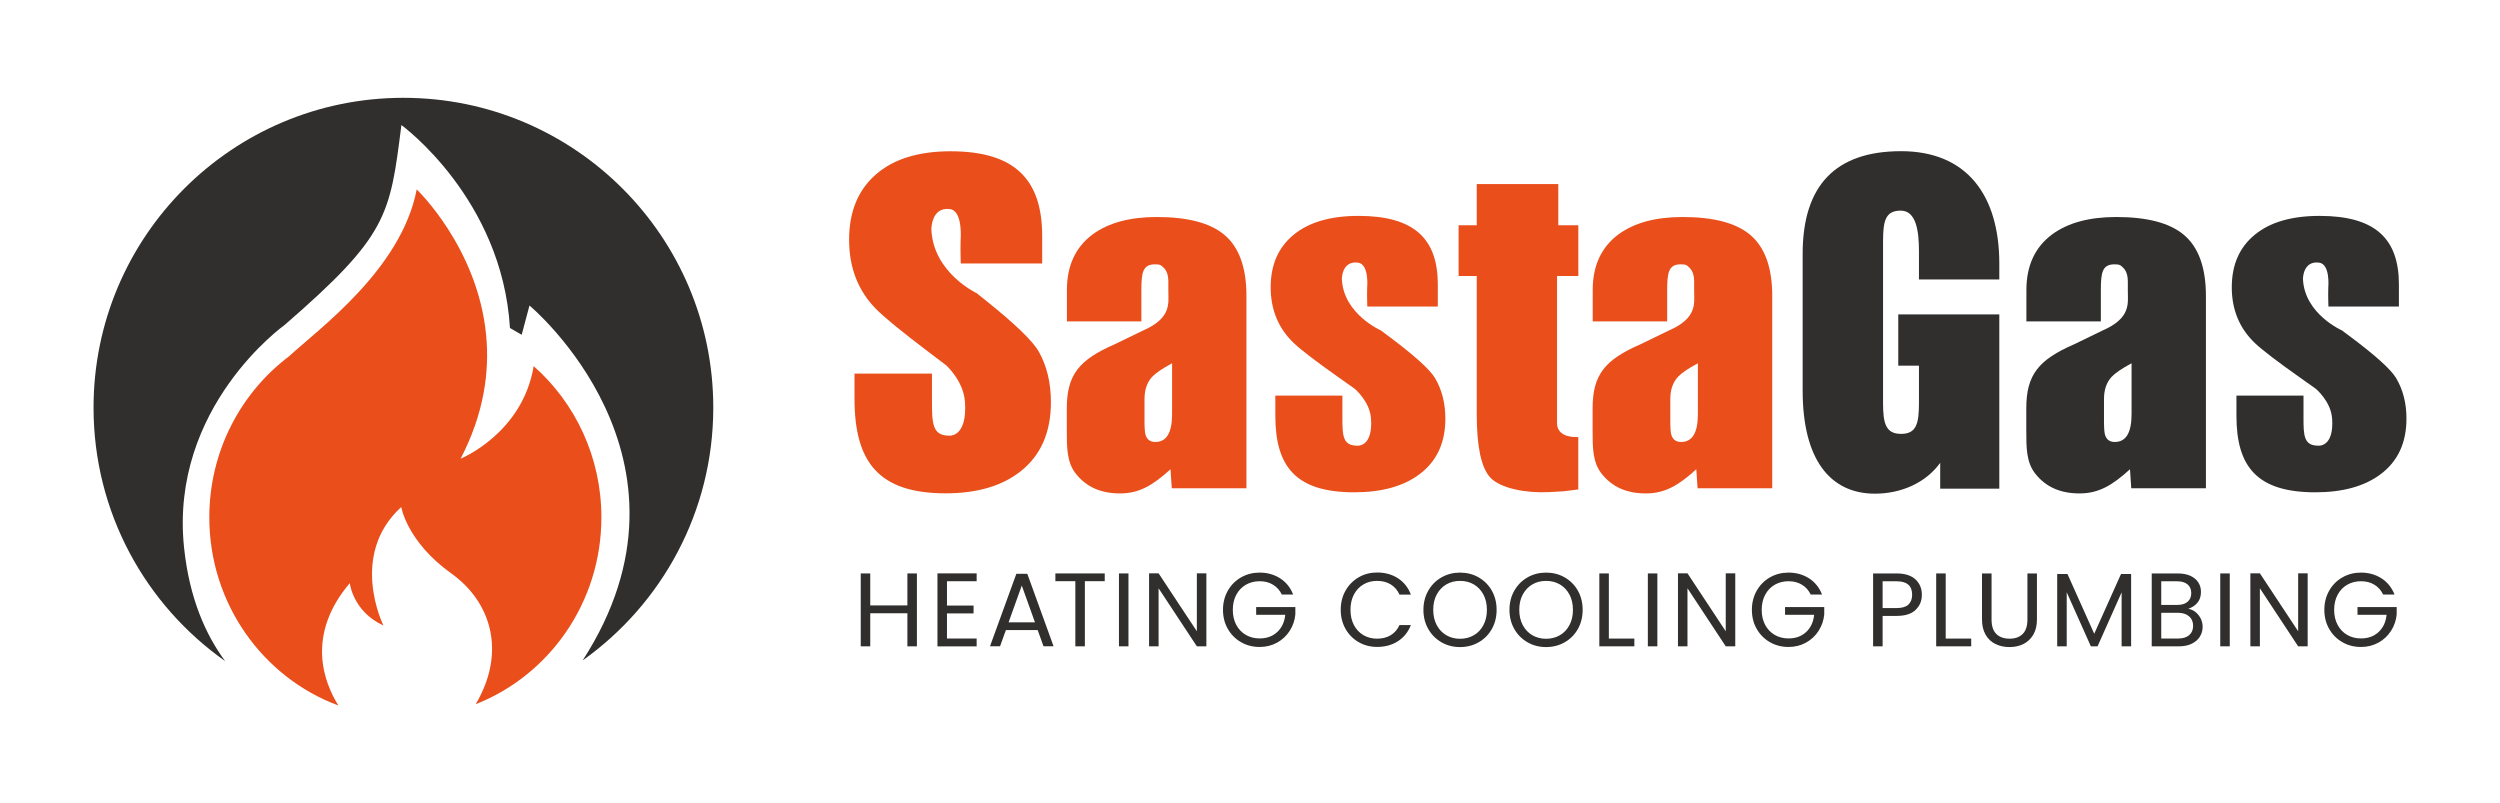 <?xml version="1.0" encoding="UTF-8"?>
<svg xmlns="http://www.w3.org/2000/svg" id="Layer_1" data-name="Layer 1" viewBox="0 0 509.65 163.76">
  <defs>
    <style>
      .cls-1 {
        fill: #e94e1b;
      }

      .cls-1, .cls-2 {
        stroke-width: 0px;
      }

      .cls-2 {
        fill: #302f2e;
      }
    </style>
  </defs>
  <g>
    <path class="cls-2" d="m82.23,19.94c-34.88,0-63.16,28.28-63.16,63.16,0,21.36,10.6,40.24,26.83,51.67-3.88-5.23-7.29-12.68-8.38-23.16-2.98-28.64,20.49-45.35,20.49-45.35,21.09-18.3,21.48-22.27,23.82-40.77,0,0,20.53,14.92,22.13,41.37l2.39,1.39,1.59-5.97s37.47,31.16,10.84,72.35c16.11-11.45,26.63-30.26,26.63-51.53,0-34.88-28.28-63.16-63.17-63.16Z"></path>
    <path class="cls-1" d="m108.8,74.62c-2.27,13.77-14.9,18.89-14.9,18.89,4.77-9.18,5.93-17.74,5.2-25.23-.86-8.91-4.4-16.33-7.72-21.52-3.32-5.19-6.43-8.14-6.43-8.14-3.13,16.31-20.06,28.5-26.03,34.02h0c-9.85,7.43-16.25,19.37-16.25,32.83,0,17.64,10.96,32.66,26.31,38.35-2.95-4.73-6.66-14.35,2.33-24.95,0,0,.6,5.77,6.86,8.65,0,0-7.16-14.32,3.63-24.16,0,0,1.14,7.06,10.19,13.53,8.19,5.85,11.25,16.08,4.99,26.67,14.98-5.89,25.62-20.72,25.62-38.09,0-12.32-5.36-23.37-13.82-30.85Z"></path>
  </g>
  <g>
    <g>
      <path class="cls-1" d="m196.71,81.87c-.29-4.21-3.8-7.38-3.8-7.38l-3.6-2.73c-5.43-4.11-8.99-7.02-10.68-8.73-3.69-3.72-5.53-8.44-5.53-14.15s1.81-10.11,5.42-13.28c3.61-3.17,8.7-4.76,15.27-4.76,13.11,0,18.67,5.76,18.67,17.29v5.58h-16.6s-.09-2.83-.03-4.73c0,0,.54-5.98-2.16-6.35-3.83-.53-3.8,4.12-3.8,4.12.35,8.89,9.28,13.04,9.28,13.04l.39.33,1.24.99c6.12,4.88,9.79,8.42,11.02,10.63,1.63,2.92,2.44,6.34,2.44,10.26,0,6.1-2.03,10.77-6.1,14.02-3.78,3.03-8.9,4.55-15.37,4.55-13.71,0-18.57-6.44-18.57-19.32v-5.09h15.79v5.5c0,4.52.04,7.15,3.45,7.15,0,0,3.8.52,3.28-6.96Z"></path>
      <path class="cls-1" d="m279.48,85.23c-.25-3.4-3.29-5.96-3.29-5.96l-3.12-2.21c-4.7-3.32-7.78-5.67-9.24-7.05-3.19-3.01-4.79-6.82-4.79-11.43s1.56-8.16,4.69-10.73,7.53-3.84,13.22-3.84c11.34,0,16.16,4.66,16.16,13.97v4.51h-14.37s-.08-2.29-.03-3.82c0,0,.47-4.83-1.87-5.13-3.32-.43-3.29,3.33-3.29,3.33.3,7.18,8.03,10.53,8.03,10.53l.33.27,1.08.8c5.29,3.94,8.47,6.81,9.54,8.59,1.41,2.36,2.12,5.12,2.12,8.29,0,4.92-1.76,8.7-5.28,11.33-3.27,2.45-7.7,3.68-13.3,3.68-11.87,0-16.08-5.2-16.08-15.61v-4.11h13.67v4.44c0,3.65.04,5.77,2.99,5.77,0,0,3.29.42,2.84-5.62Z"></path>
      <path class="cls-2" d="m475.41,85.23c-.25-3.4-3.29-5.96-3.29-5.96l-3.12-2.21c-4.7-3.32-7.78-5.67-9.24-7.05-3.19-3.01-4.79-6.82-4.79-11.43s1.56-8.16,4.69-10.73,7.53-3.84,13.22-3.84c11.34,0,16.16,4.66,16.16,13.97v4.51h-14.37s-.08-2.29-.03-3.82c0,0,.47-4.83-1.87-5.13-3.32-.43-3.29,3.33-3.29,3.33.3,7.18,8.03,10.53,8.03,10.53l.33.27,1.08.8c5.29,3.94,8.47,6.81,9.54,8.59,1.41,2.36,2.12,5.12,2.12,8.29,0,4.92-1.76,8.7-5.28,11.33-3.27,2.45-7.7,3.68-13.3,3.68-11.87,0-16.08-5.2-16.08-15.61v-4.11h13.67v4.44c0,3.65.04,5.77,2.99,5.77,0,0,3.29.42,2.84-5.62Z"></path>
      <path class="cls-1" d="m238.61,95.67c-3.61,3.28-6.38,4.92-10.28,4.92s-6.83-1.31-8.94-3.93c-1.94-2.37-1.91-5.42-1.91-9.14v-4.3c0-6.89,2.59-9.91,9.75-13.03l5.75-2.79c5.9-2.56,5.2-5.56,5.2-8.09v-1.94c0-.96-.21-2.03-.87-2.71-.66-.68-.86-.77-1.89-.77-2.47,0-2.74,1.75-2.74,5.25v6.38h-15.18v-6.38c0-4.99,1.76-8.78,5.28-11.38,3.2-2.34,7.55-3.52,13.04-3.52,6.28,0,10.86,1.2,13.74,3.6,3.02,2.51,4.54,6.67,4.54,12.49v39.21h-15.22l-.26-3.89Zm.32-21.61c-2,1.08-3.36,2.01-4.08,2.79-1.02,1.13-1.53,2.62-1.53,4.48v4.59c0,1.33.07,2.24.21,2.73.3.97.96,1.45,1.99,1.45,2.28,0,3.42-1.88,3.42-5.66v-10.38Z"></path>
      <path class="cls-1" d="m345.8,95.67c-3.61,3.28-6.38,4.92-10.28,4.92s-6.83-1.31-8.94-3.93c-1.94-2.37-1.91-5.42-1.91-9.14v-4.3c0-6.89,2.59-9.91,9.75-13.03l5.75-2.79c5.9-2.56,5.2-5.56,5.2-8.09v-1.94c0-.96-.21-2.03-.87-2.71-.66-.68-.86-.77-1.89-.77-2.47,0-2.74,1.75-2.74,5.25v6.38h-15.18v-6.38c0-4.99,1.76-8.78,5.28-11.38,3.2-2.34,7.55-3.52,13.04-3.52,6.28,0,10.86,1.2,13.74,3.6,3.02,2.51,4.54,6.67,4.54,12.49v39.21h-15.22l-.26-3.89Zm.32-21.61c-2,1.08-3.36,2.01-4.08,2.79-1.02,1.13-1.53,2.62-1.53,4.48v4.59c0,1.33.07,2.24.21,2.73.3.97.96,1.45,1.99,1.45,2.28,0,3.42-1.88,3.42-5.66v-10.38Z"></path>
      <path class="cls-2" d="m434.21,95.67c-3.61,3.28-6.38,4.92-10.28,4.92s-6.83-1.31-8.94-3.93c-1.94-2.37-1.91-5.42-1.91-9.14v-4.3c0-6.89,2.59-9.91,9.75-13.03l5.75-2.79c5.9-2.56,5.2-5.56,5.2-8.09v-1.94c0-.96-.21-2.03-.87-2.71-.66-.68-.86-.77-1.89-.77-2.47,0-2.74,1.75-2.74,5.25v6.38h-15.18v-6.38c0-4.99,1.76-8.78,5.28-11.38,3.2-2.34,7.55-3.52,13.04-3.52,6.28,0,10.86,1.2,13.74,3.6,3.02,2.51,4.54,6.67,4.54,12.49v39.21h-15.22l-.26-3.89Zm.32-21.61c-2,1.08-3.36,2.01-4.08,2.79-1.02,1.13-1.53,2.62-1.53,4.48v4.59c0,1.33.07,2.24.21,2.73.3.97.96,1.45,1.99,1.45,2.28,0,3.42-1.88,3.42-5.66v-10.38Z"></path>
      <path class="cls-1" d="m321.75,89.11v10.67l-2.97.37-2.97.17c-4.62.25-9.95-.74-12.01-2.98-1.84-1.99-2.75-6.3-2.75-12.95v-28.13h-3.7v-10.34h3.7v-8.39h16.62v8.39h4.09v10.34h-4.34v29.99c0,.91.34,1.61,1.03,2.11.69.5,1.66.74,2.93.74h.39Z"></path>
      <path class="cls-2" d="m395.53,99.6v-5.25c-3.02,4.19-8.12,6.29-13.3,6.29-9.17,0-14.74-7-14.74-21.01v-27.88c0-13.95,6.69-20.93,20.07-20.93s20.02,8.97,20.02,22.92v3.23h-16.38v-5.71c0-4.22-.58-8.32-3.72-8.32s-3.6,2.11-3.6,6.33v32.89c0,4.19.56,6.29,3.68,6.29s3.64-2.1,3.64-6.29v-7.61h-4.22v-10.46h20.6v35.53h-12.04Z"></path>
    </g>
    <g>
      <path class="cls-2" d="m186.92,116.9v14.86h-1.94v-6.74h-7.57v6.74h-1.94v-14.86h1.94v6.52h7.57v-6.52h1.94Z"></path>
      <path class="cls-2" d="m193.05,118.48v4.97h5.42v1.6h-5.42v5.12h6.05v1.6h-7.99v-14.88h7.99v1.6h-6.05Z"></path>
      <path class="cls-2" d="m211.54,128.45h-6.48l-1.19,3.3h-2.05l5.37-14.77h2.24l5.35,14.77h-2.05l-1.19-3.3Zm-.55-1.58l-2.69-7.5-2.69,7.5h5.37Z"></path>
      <path class="cls-2" d="m225.21,116.9v1.58h-4.05v13.28h-1.94v-13.28h-4.07v-1.58h10.06Z"></path>
      <path class="cls-2" d="m230.05,116.9v14.86h-1.94v-14.86h1.94Z"></path>
      <path class="cls-2" d="m245.93,131.76h-1.94l-7.8-11.83v11.83h-1.94v-14.88h1.94l7.8,11.81v-11.81h1.94v14.88Z"></path>
      <path class="cls-2" d="m261.31,121.21c-.41-.87-1.01-1.54-1.79-2.01-.78-.48-1.69-.71-2.73-.71s-1.97.24-2.8.71c-.83.48-1.49,1.16-1.96,2.05-.48.89-.71,1.92-.71,3.08s.24,2.19.71,3.07,1.13,1.56,1.96,2.04c.83.48,1.77.71,2.8.71,1.45,0,2.64-.43,3.58-1.3.94-.87,1.49-2.04,1.64-3.52h-5.93v-1.58h7.99v1.49c-.11,1.22-.5,2.34-1.15,3.36-.65,1.02-1.51,1.82-2.58,2.41-1.07.59-2.25.88-3.56.88-1.38,0-2.64-.32-3.77-.97-1.14-.65-2.04-1.55-2.7-2.7s-.99-2.45-.99-3.9.33-2.75.99-3.91c.66-1.16,1.56-2.06,2.7-2.71,1.14-.65,2.4-.97,3.77-.97,1.58,0,2.97.39,4.19,1.17,1.21.78,2.1,1.88,2.65,3.3h-2.32Z"></path>
      <path class="cls-2" d="m274.3,120.41c.65-1.16,1.55-2.06,2.68-2.72s2.38-.98,3.76-.98c1.62,0,3.03.39,4.24,1.17,1.21.78,2.09,1.89,2.64,3.33h-2.32c-.41-.9-1-1.58-1.78-2.07-.78-.48-1.7-.72-2.78-.72s-1.97.24-2.79.72c-.82.48-1.47,1.17-1.94,2.06-.47.89-.7,1.93-.7,3.12s.23,2.21.7,3.1c.47.89,1.12,1.58,1.94,2.06.82.48,1.75.72,2.79.72s2.01-.24,2.78-.71c.77-.48,1.37-1.16,1.78-2.06h2.32c-.55,1.42-1.44,2.52-2.64,3.29-1.21.78-2.62,1.16-4.24,1.16-1.38,0-2.63-.32-3.76-.97s-2.02-1.55-2.68-2.7c-.65-1.15-.98-2.45-.98-3.9s.33-2.75.98-3.91Z"></path>
      <path class="cls-2" d="m293.87,130.94c-1.14-.65-2.04-1.55-2.7-2.71s-.99-2.46-.99-3.91.33-2.75.99-3.91c.66-1.16,1.56-2.06,2.7-2.71,1.14-.65,2.4-.97,3.77-.97s2.66.32,3.79.97,2.03,1.54,2.69,2.7c.65,1.15.98,2.46.98,3.92s-.33,2.77-.98,3.92c-.65,1.15-1.55,2.05-2.69,2.7-1.14.65-2.4.97-3.79.97s-2.64-.32-3.77-.97Zm6.58-1.44c.83-.48,1.49-1.17,1.96-2.07.48-.89.71-1.93.71-3.11s-.24-2.23-.71-3.12c-.48-.89-1.13-1.57-1.95-2.06-.82-.48-1.76-.72-2.81-.72s-1.99.24-2.81.72c-.82.48-1.47,1.17-1.95,2.06-.48.89-.71,1.93-.71,3.12s.24,2.22.71,3.11c.48.9,1.13,1.58,1.96,2.07.83.48,1.77.72,2.8.72s1.97-.24,2.8-.72Z"></path>
      <path class="cls-2" d="m311.41,130.94c-1.14-.65-2.04-1.55-2.7-2.71s-.99-2.46-.99-3.91.33-2.75.99-3.91c.66-1.16,1.56-2.06,2.7-2.71,1.14-.65,2.4-.97,3.77-.97s2.66.32,3.79.97,2.03,1.54,2.69,2.7c.65,1.15.98,2.46.98,3.92s-.33,2.77-.98,3.92c-.65,1.15-1.55,2.05-2.69,2.7-1.14.65-2.4.97-3.79.97s-2.64-.32-3.77-.97Zm6.58-1.44c.83-.48,1.49-1.17,1.96-2.07.48-.89.71-1.93.71-3.11s-.24-2.23-.71-3.12c-.48-.89-1.13-1.57-1.95-2.06-.82-.48-1.76-.72-2.81-.72s-1.99.24-2.81.72c-.82.48-1.47,1.17-1.95,2.06-.48.89-.71,1.93-.71,3.12s.24,2.22.71,3.11c.48.9,1.13,1.58,1.96,2.07.83.48,1.77.72,2.8.72s1.97-.24,2.8-.72Z"></path>
      <path class="cls-2" d="m327.98,130.18h5.2v1.58h-7.14v-14.86h1.94v13.28Z"></path>
      <path class="cls-2" d="m337.87,116.9v14.86h-1.94v-14.86h1.94Z"></path>
      <path class="cls-2" d="m353.75,131.76h-1.94l-7.8-11.83v11.83h-1.94v-14.88h1.94l7.8,11.81v-11.81h1.94v14.88Z"></path>
      <path class="cls-2" d="m369.13,121.21c-.41-.87-1.01-1.54-1.79-2.01-.78-.48-1.69-.71-2.73-.71s-1.97.24-2.8.71c-.83.48-1.49,1.16-1.96,2.05-.48.89-.71,1.92-.71,3.08s.24,2.19.71,3.07,1.13,1.56,1.96,2.04c.83.48,1.77.71,2.8.71,1.45,0,2.64-.43,3.58-1.3.94-.87,1.49-2.04,1.64-3.52h-5.93v-1.58h7.99v1.49c-.11,1.22-.5,2.34-1.15,3.36-.65,1.02-1.51,1.82-2.58,2.41-1.07.59-2.25.88-3.56.88-1.38,0-2.64-.32-3.77-.97-1.14-.65-2.04-1.55-2.7-2.7s-.99-2.45-.99-3.9.33-2.75.99-3.91c.66-1.16,1.56-2.06,2.7-2.71,1.14-.65,2.4-.97,3.77-.97,1.58,0,2.97.39,4.19,1.17,1.21.78,2.1,1.88,2.65,3.3h-2.32Z"></path>
      <path class="cls-2" d="m390.52,124.33c-.85.82-2.14,1.23-3.87,1.23h-2.86v6.2h-1.94v-14.86h4.8c1.68,0,2.95.41,3.83,1.21.87.81,1.31,1.86,1.31,3.13s-.42,2.26-1.27,3.08Zm-1.48-1.08c.51-.47.77-1.14.77-2,0-1.83-1.05-2.75-3.16-2.75h-2.86v5.46h2.86c1.08,0,1.88-.23,2.39-.7Z"></path>
      <path class="cls-2" d="m396.65,130.18h5.2v1.58h-7.14v-14.86h1.94v13.28Z"></path>
      <path class="cls-2" d="m406,116.9v9.4c0,1.32.32,2.3.97,2.94s1.55.96,2.7.96,2.03-.32,2.67-.96c.65-.64.97-1.62.97-2.94v-9.4h1.94v9.38c0,1.24-.25,2.28-.75,3.12s-1.17,1.47-2.01,1.89-1.79.62-2.85.62-2-.21-2.85-.62c-.85-.41-1.51-1.04-2-1.89-.49-.85-.74-1.89-.74-3.12v-9.38h1.94Z"></path>
      <path class="cls-2" d="m434.45,117.01v14.75h-1.94v-11l-4.9,11h-1.37l-4.92-11.02v11.02h-1.94v-14.75h2.09l5.46,12.19,5.46-12.19h2.07Z"></path>
      <path class="cls-2" d="m447.57,124.77c.45.36.8.8,1.07,1.32.26.53.39,1.09.39,1.68,0,.75-.19,1.43-.58,2.04-.38.6-.94,1.08-1.67,1.43-.73.35-1.6.52-2.59.52h-5.54v-14.86h5.33c1.01,0,1.87.17,2.58.5s1.24.79,1.6,1.35c.36.57.53,1.21.53,1.92,0,.88-.24,1.61-.71,2.19-.48.58-1.11.99-1.89,1.25.54.08,1.03.31,1.48.66Zm-6.98-1.45h3.26c.91,0,1.61-.21,2.11-.64.5-.43.75-1.02.75-1.77s-.25-1.34-.75-1.77c-.5-.43-1.22-.64-2.15-.64h-3.22v4.82Zm5.69,6.16c.54-.45.81-1.09.81-1.9s-.28-1.47-.85-1.95c-.57-.48-1.33-.71-2.28-.71h-3.37v5.25h3.43c.97,0,1.72-.23,2.26-.68Z"></path>
      <path class="cls-2" d="m454.56,116.9v14.86h-1.94v-14.86h1.94Z"></path>
      <path class="cls-2" d="m470.44,131.76h-1.94l-7.8-11.83v11.83h-1.94v-14.88h1.94l7.8,11.81v-11.81h1.94v14.88Z"></path>
      <path class="cls-2" d="m485.83,121.21c-.41-.87-1.01-1.54-1.79-2.01-.78-.48-1.69-.71-2.73-.71s-1.97.24-2.8.71c-.83.48-1.49,1.16-1.96,2.05-.48.89-.71,1.92-.71,3.08s.24,2.19.71,3.07,1.13,1.56,1.96,2.04c.83.48,1.77.71,2.8.71,1.45,0,2.64-.43,3.58-1.3.94-.87,1.49-2.04,1.64-3.52h-5.93v-1.58h7.99v1.49c-.11,1.22-.5,2.34-1.15,3.36-.65,1.02-1.51,1.82-2.58,2.41-1.07.59-2.25.88-3.56.88-1.38,0-2.64-.32-3.77-.97-1.14-.65-2.04-1.55-2.7-2.7s-.99-2.45-.99-3.9.33-2.75.99-3.91c.66-1.16,1.56-2.06,2.7-2.71,1.14-.65,2.4-.97,3.77-.97,1.58,0,2.97.39,4.19,1.17,1.21.78,2.1,1.88,2.65,3.3h-2.32Z"></path>
    </g>
  </g>
</svg>
